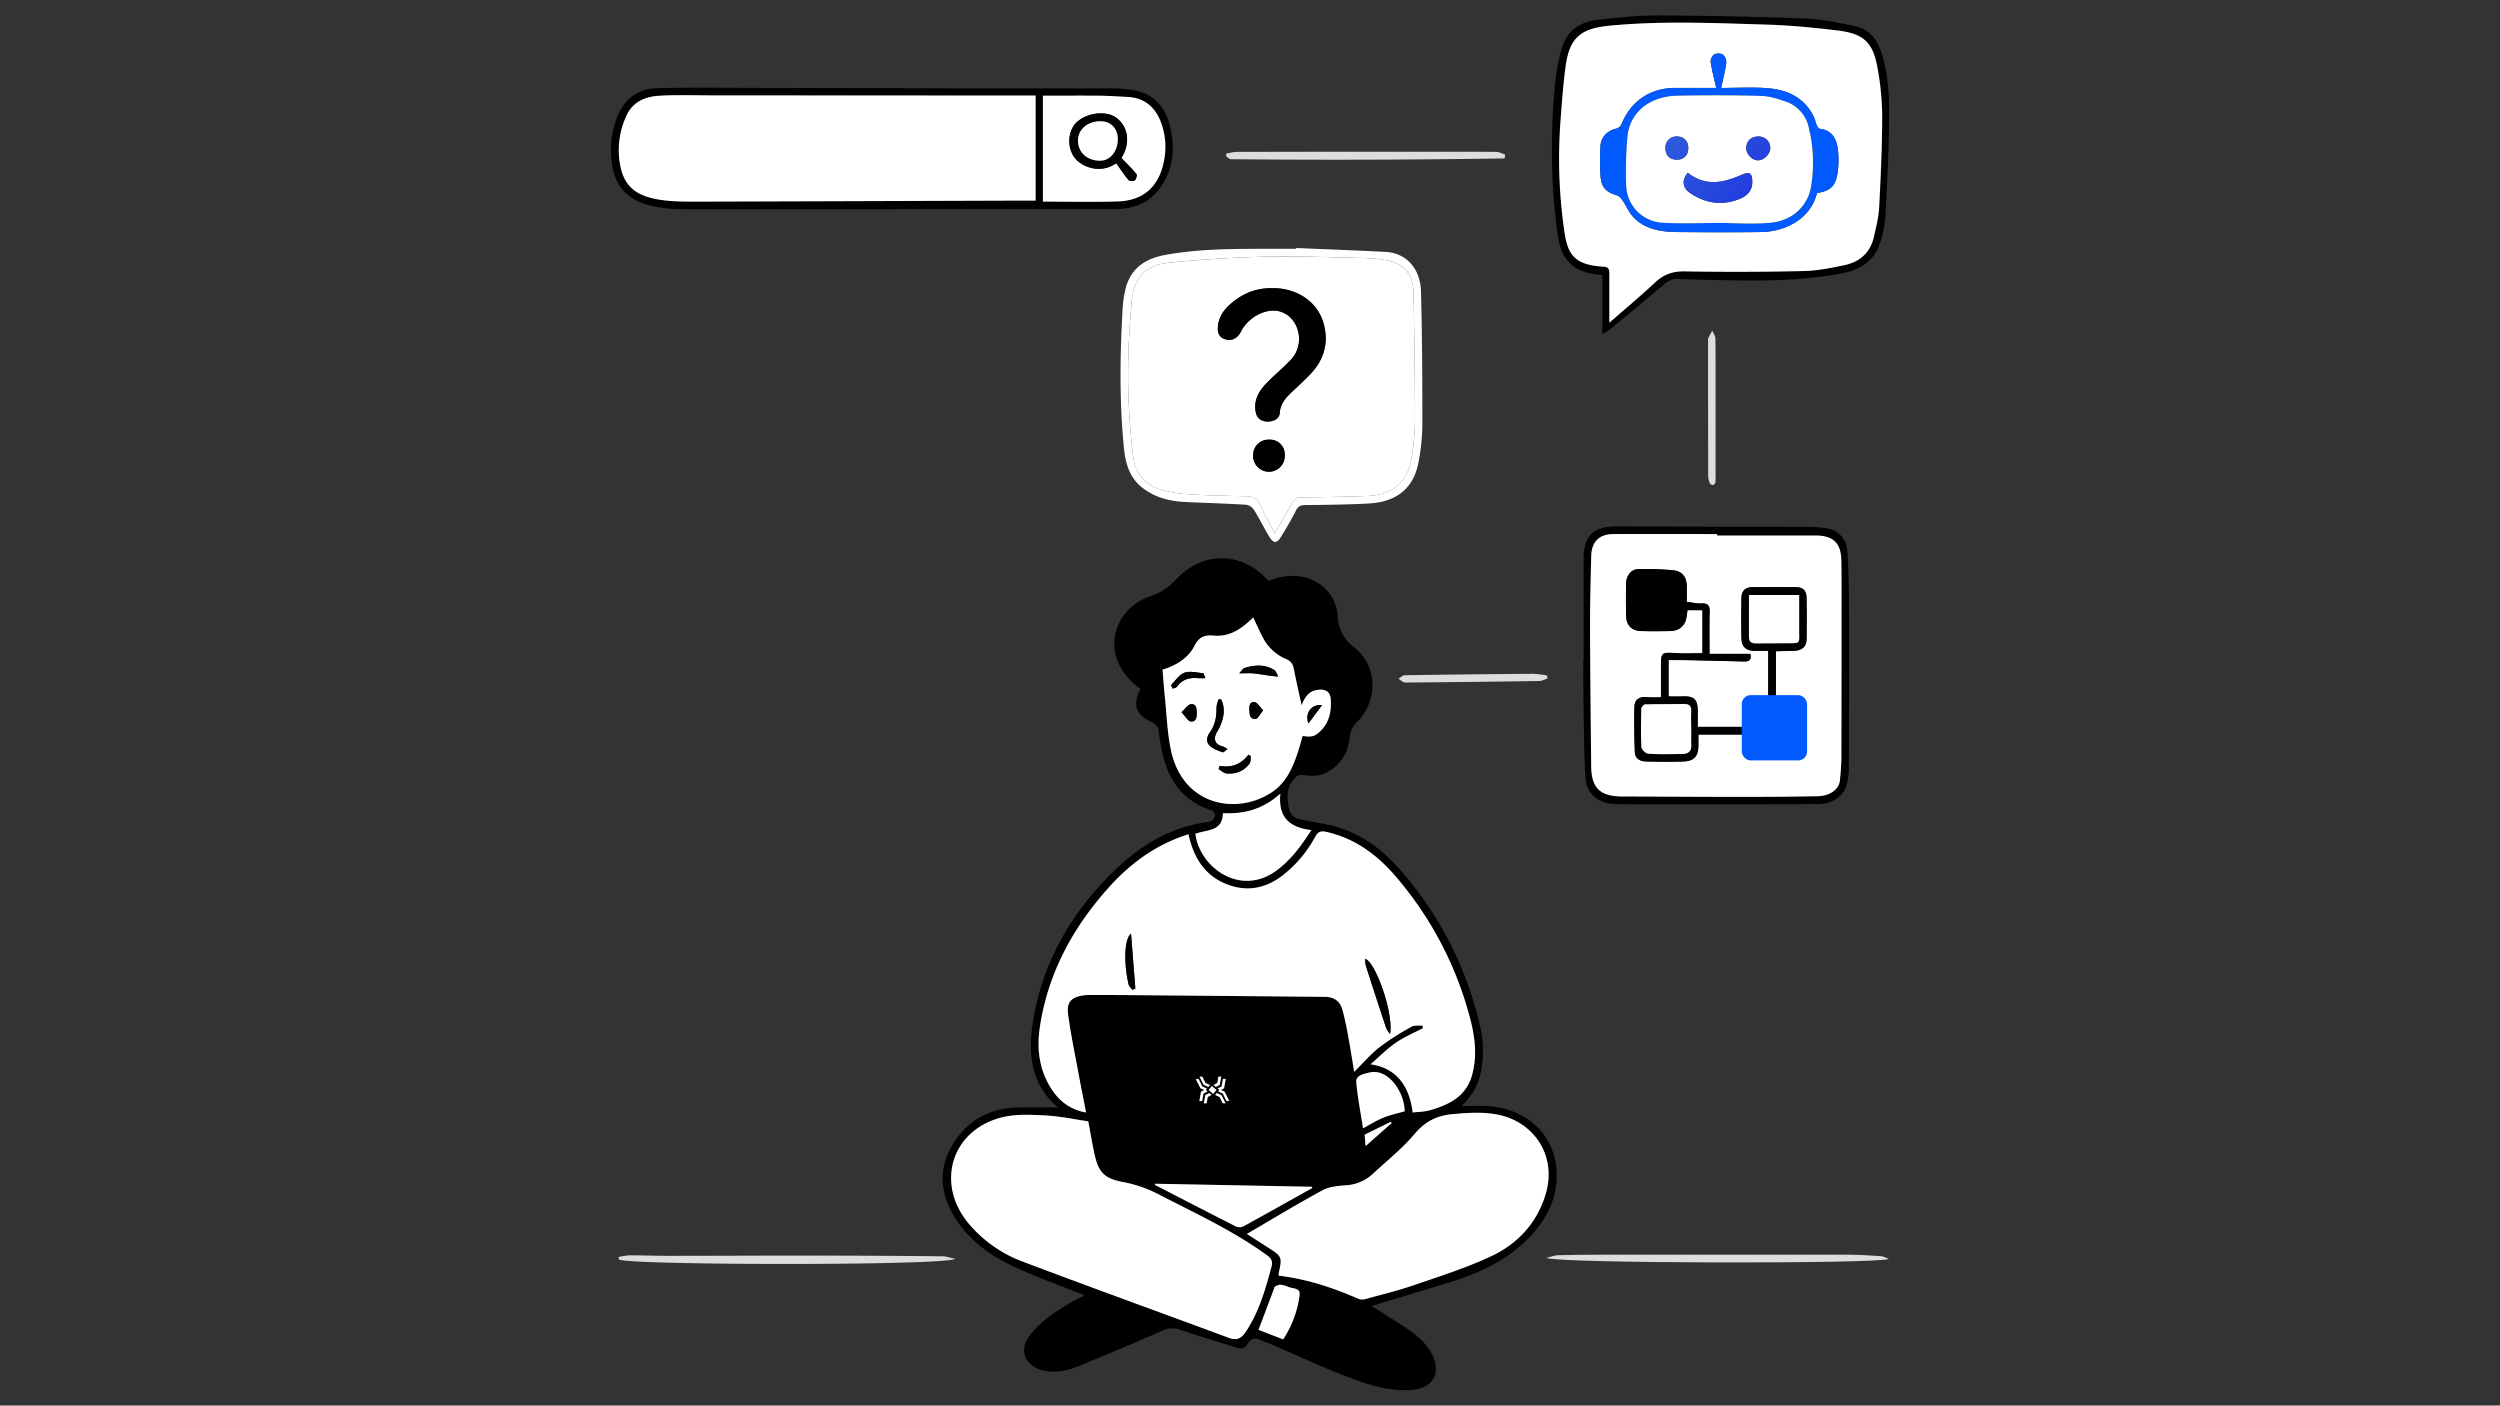 <svg id="Layer_1" data-name="Layer 1" xmlns="http://www.w3.org/2000/svg" xmlns:xlink="http://www.w3.org/1999/xlink" viewBox="0 0 1366 768"><rect x="0" y="0" width="1366" height="768" fill="#333333" stroke="none"/><defs><style>.cls-1{fill:#fff;}.cls-2{fill:#ddd;}.cls-3{fill:#005aff;}.cls-4{fill:url(#linear-gradient);}.cls-5{fill:url(#linear-gradient-2);}.cls-6{fill:url(#linear-gradient-3);}</style><linearGradient id="linear-gradient" x1="1002.56" y1="155.85" x2="822.42" y2="-3.83" gradientUnits="userSpaceOnUse"><stop offset="0" stop-color="#1616e4"/><stop offset="1" stop-color="#439fd2"/></linearGradient><linearGradient id="linear-gradient-2" x1="1021.33" y1="134.67" x2="841.19" y2="-25.01" xlink:href="#linear-gradient"/><linearGradient id="linear-gradient-3" x1="1001.76" y1="156.75" x2="821.62" y2="-2.93" xlink:href="#linear-gradient"/></defs><path d="M623.09,376.39c-6.11-4.49-10.76-9.86-13-16.92-4.43-13.8,3.55-28.63,18.35-33.67a32.71,32.71,0,0,0,14-9c14.39-15.59,35.12-15.68,49.78-.41.28.3.6.56,1.06,1,6.69-2.75,13.65-3.68,20.77-1.6a23.3,23.3,0,0,1,16.89,20.74,21.81,21.81,0,0,0,9,17.17c12.67,9.9,13.27,28.86,1.78,40.56a13.38,13.38,0,0,0-4.29,8.75c-.85,8.47-5,15.28-13,19.29-4.14,2.09-8.4,1.75-12.79,1.12a5.27,5.27,0,0,0-3.88,1.39c-4.76,4.83-4.81,10.68-3.45,16.9.72,3.27,2.59,5.21,5.62,5.88,5.08,1.13,10.26,1.83,15.36,2.92,15.39,3.28,27.87,11.56,38.23,23.08a193.54,193.54,0,0,1,45.1,86.84,58.71,58.71,0,0,1,.29,26.57c-1.53,6.76-5.22,12.25-10.33,17.34,4.62,0,9.26-.19,13.87,0,18.63.94,34.26,12.32,37.48,30.71,2.51,14.35-2.27,27.41-12,38.51-12.85,14.69-29.77,22.25-47.92,27.75-13.47,4.07-26.94,8.18-40.52,12.31,6.65,4.24,13.39,8.32,19.88,12.75,5.61,3.84,10.76,8.35,13.6,14.73,4.44,9.94-.5,17.42-11.38,18.31-12.64,1-24.28-2.8-35.65-7.22-14.44-5.62-28.53-12.16-42.77-18.29-1.13-.49-2.37-.75-3.45-1.32-3.29-1.73-6-2-8.12,1.88-1.36,2.43-3.59,2.74-6.42,1.8-10-3.34-20.19-6.15-30.14-9.62a12.73,12.73,0,0,0-10.14.55q-22.64,9.88-45.51,19.22c-6.43,2.63-13.17,4.15-20.15,2.21-9.33-2.6-12.56-11.12-6.69-18.77,6.56-8.56,15.59-14.24,24.89-19.44,1.44-.8,2.94-1.48,4.38-2.26.22-.11.33-.43.44-.59-10.94-4.31-22-8.41-32.8-13-14.54-6.13-27.74-14.28-36.71-27.75C514.16,654,512.14,640,520,626.34c7.93-13.89,20.59-21,36.81-21.23,7.36-.08,14.73,0,21.32,0C564.63,594,561.64,578,564,561.09c4.78-34.59,21.51-63.25,46.63-87,13.6-12.86,29.43-22.11,48.44-24.81a6.9,6.9,0,0,0,3.43-1.14,4.63,4.63,0,0,0,1.34-3.18,3.09,3.09,0,0,0-1.82-2.18c-18.11-5.84-25.36-19.8-28-37.23a48.42,48.42,0,0,1-.79-5.3c-.11-2.79-1.28-4.43-3.9-5.65C620.54,390.51,618.79,385.31,623.09,376.39ZM771.87,607.87c3.28-.39,6.37-.36,9.21-1.17,10.54-3,20-7.6,23.18-19.32,2.77-10.1,1.68-20.2-.89-30.17a194.21,194.21,0,0,0-40.29-77.65c-10.28-12.17-22.52-21.38-38.43-25-2.81-.64-4.47-.22-6,2.48a67.38,67.38,0,0,1-18.32,21.62c-8.34,6.24-17.61,8.5-27.66,5.36-13.64-4.27-20.44-14.55-23.37-28.16-17.19,5.35-31.21,15.46-43,28.46-20.08,22.14-34,47.64-38.31,77.56-1.67,11.52-.13,22.9,6.34,33,4.34,6.74,10.36,11.46,19,13-1.58-8.17-3.11-15.81-4.52-23.47-1.87-10.13-4-20.22-5.32-30.42-.84-6.48,2-9.23,8.51-10.12a34.49,34.49,0,0,1,4.55-.2c6.88,0,13.77,0,20.65.07q53.24.45,106.46.94c4.88,0,8.26,2,9.68,6.79a153.17,153.17,0,0,1,3.37,15.67c1.09,5.83,2,11.69,3.14,18.51,5.12-5,9.19-9.82,14-13.6a143,143,0,0,1,17.26-11c1.61-.93,4-.51,6-.71.12.47.24.94.35,1.41-4.94,2.61-10.18,4.79-14.76,7.94-4.77,3.28-8.89,7.5-13.93,11.86C762.24,583.37,770.06,592.57,771.87,607.87ZM594.64,612.7c-7.71-1.11-15.29-2.73-22.92-3.15s-15.9-.91-23.38.8c-28.13,6.4-37.55,35.92-19.19,58.06a71,71,0,0,0,30.12,21.13c37.31,14.12,74.85,27.63,112.25,41.51,4.57,1.7,7,.05,9.38-3.65,7.06-10.74,10.52-22.81,13.78-35,.84-3.13.12-4.66-2.38-6.48-18.12-13.19-38.38-22.57-58.18-32.75a71.16,71.16,0,0,0-19.57-7.1c-9.79-1.75-13.9-4.33-16.2-14.11C596.9,625.79,595.94,619.53,594.64,612.7Zm104,84.34c15.41,1.81,29.67,6.51,43.54,12.6a6.21,6.21,0,0,0,3.84.19c9.12-2.5,18.34-4.76,27.27-7.84,14.1-4.86,28.44-9.37,41.86-15.74,13.75-6.52,24-17.22,29-32.31,7.37-22.06-5.92-40.82-25.23-44.79-8.41-1.73-16.62-1.14-25-.39-8.6.77-15,3.86-20.76,10.67-6.73,8-15,14.6-22.73,21.73a23.22,23.22,0,0,1-14.25,6.43c-4.48.37-9.44.6-13.23,2.65-14,7.57-27.6,15.87-41.59,24l12.76,8.19c6.14,3.94,6.5,4.88,4.82,12.26C698.76,695.25,698.75,695.81,698.61,697Zm-13.86-359.7c-6,6.05-12.69,10.76-21.48,10-5-.42-8.07.57-10.56,5.49-3.54,7-10.25,10.84-17.49,13.12.44,5.35.76,10.29,1.28,15.21,1,9.86,1.31,19.9,3.47,29.51,6.65,29.66,35.76,34.9,54.86,22.33,8.06-5.31,11.77-13.91,14.58-22.83.85-2.69,1.59-5.41,2.35-8,4.93.77,6.63.31,9.71-2.67,5-4.79,6.08-11,5.64-17.43-.29-4.37-3.16-5.82-7.62-5s-6.52,3.81-8.3,8.3c-1.54-7.09-3-13.36-4.21-19.67-.51-2.58-1.43-4.31-4.09-5.45a25.38,25.38,0,0,1-12.63-11.43C688.32,345.16,686.68,341.39,684.75,337.34ZM653.12,455.56c.29,1.44.44,2.66.78,3.84,4.72,16.7,24.68,29.15,42.43,17.06,8.52-5.81,14.34-13.86,20.2-22.9-11.51-1.32-18.34-6.63-16.94-19.94-9.45,8.55-19.82,11.28-31.37,10.69C668,454.55,659.39,453.21,653.12,455.56Zm64,193.54-.23-.65-85.94-1.65c.23.37.32.68.5.78,14.64,7.56,29.26,15.14,44,22.59a4.92,4.92,0,0,0,4-.06C692,663.2,704.51,656.13,717.08,649.1Zm27.69-32.58c3.86-2.08,7.31-4.29,11-5.81s7.8-2.38,11.71-3.52a26.33,26.33,0,0,0-6.74-16.46c-3.53-3.73-7.82-5.93-13-4.6-2.82.73-7.1,1.41-6.74,5.33C741.85,599.9,743.5,608.27,744.77,616.52ZM701.1,731.84a56.64,56.64,0,0,0,9-24.15c.48-3.55-2.58-3.59-4.57-4.06-3-.7-6-3.09-9.17-.3-.17.15-.12.52-.21.78q-4.23,11.25-8.48,22.5Zm-42.45-139.6c-3.17-3.84-6-7.38-9-10.76-.51-.57-1.82-.43-2.76-.62.16.83.06,1.86.52,2.47,2.78,3.74,5.54,7.51,8.66,11,.75.83,3.45,1.16,4.17.51a112,112,0,0,0,9.92-10.28c.86-1,.85-2.75,1.24-4.16l-1.34-.77Zm1.88,8.85c2.72,3.32,5,6.25,7.46,9,.54.59,1.84.5,2.79.73-.06-.84.19-1.92-.23-2.49-2.32-3.07-4.76-6.05-7.23-9-1.6-1.91-3.49-2.25-5.31-.34-2.65,2.8-5.26,5.64-7.74,8.58-.57.68-.54,1.86-.79,2.81,1.06-.23,2.47-.11,3.13-.75C655.25,607,657.67,604.22,660.53,601.09Zm17.6-17.5c-5.52.9-12.78,11-11.8,14.75a2.13,2.13,0,0,0,.26.77c2.65,3.32,5.26,6.68,8,9.9.46.53,1.6.48,2.42.7,0-.85.34-1.92,0-2.5a38.29,38.29,0,0,0-5.25-6.82c-2.66-2.46-2.14-4.44-.25-7C673.67,590.55,675.55,587.45,678.13,583.59Zm68,42.63,14.25-12.55c-.12-.25-.25-.5-.38-.75L745.64,620C745.77,621.57,745.92,623.45,746.15,626.22Z"/><path d="M489.57,114.37c-38.95,0-77.9,0-116.85-.07a79.51,79.51,0,0,1-15.16-1.5c-15-3-22.31-11.21-23.58-26.5A49.91,49.91,0,0,1,337.22,64c3.91-10.12,11.58-15.56,22-15.83,18.62-.5,37.27-.17,55.9-.14q56.13.12,112.25.28c26,0,51.89-.05,77.84,0a81.85,81.85,0,0,1,14,.89c10.52,1.87,17.07,8.46,19.76,18.66,2.73,10.38,2.75,20.68-2.43,30.5-5.71,10.82-14.81,15.86-26.91,15.86H489.57Zm76.29-62.16h-6l-170.29-.09c-9.78,0-19.6-.36-29.35.2-7.69.45-14.55,3.33-18,11.11a44.76,44.76,0,0,0-4,21.68c1.1,14.2,6.7,21.17,20.72,23.75,7.79,1.43,15.93,1.32,23.91,1.3q85.13-.15,170.23-.55c4.22,0,8.44,0,12.8,0Zm4,.08v57.85c13.76,0,27.28.3,40.77-.09,13.76-.39,22.23-7.69,25.16-21.07a38.63,38.63,0,0,0-1.5-22.32C631.12,58.41,625.15,53.4,616,53c-5.23-.24-10.46-.62-15.69-.67C590.1,52.21,579.92,52.29,569.84,52.29Z"/><path d="M875.55,182.4v-32c-2.7-.47-5.71-.75-8.59-1.52-10.37-2.78-14.38-10.54-15.78-20.38-3.94-27.58-4-55.25-1.51-82.93a128.41,128.41,0,0,1,3.22-17.41c2.38-10.35,9.35-16.07,19.61-17.25,11.08-1.27,22.25-2.51,33.38-2.47q40.17.16,80.32,1.7c9.29.36,18.58,2.23,27.7,4.2,7.26,1.57,11.56,6.91,13.94,13.93,4.29,12.65,4.46,25.79,4.32,38.84-.17,17.22-1.12,34.44-2,51.65a59.12,59.12,0,0,1-2.45,12.49c-2.91,10.56-10.19,16-20.79,18-17.43,3.36-35,4.15-52.68,4-12.56-.07-25.12-.39-37.68-.82-3.24-.11-5.37,1.29-7.66,3.23-9.77,8.28-19.66,16.42-29.55,24.56A26.8,26.8,0,0,1,875.55,182.4Zm3.81-6.1c8.7-7.58,17.12-14.63,25.18-22.08,4.64-4.29,9.49-6,16-5.92q32.49.57,65-.18c7.49-.16,15-1.67,22.38-3.24,8.48-1.79,14.24-7,16.13-15.75,1.13-5.22,2.52-10.48,2.79-15.77.86-16.67,1.6-33.36,1.65-50a149.89,149.89,0,0,0-2.49-25.85c-2.47-14.31-7.47-19.08-21.89-20.82-12.85-1.54-25.77-2.82-38.69-3.21-28.54-.86-57.1-2.15-85.65.56-16.2,1.54-22.22,6.57-24.33,22.88-1.27,9.82-2,19.71-2.73,29.6a276,276,0,0,0,2,59c1.79,12.59,4.53,19.3,21.59,20.21,2.61.14,3.17,1.41,3.14,3.72C879.31,158.07,879.36,166.72,879.36,176.3Z"/><path class="cls-1" d="M708.24,135.51c16.27.69,32.54,1.29,48.8,2.13,11.22.57,19.07,8.91,19.4,21.75.63,24.27.76,48.56.74,72.84a113.37,113.37,0,0,1-2.06,20.11c-2.79,15.33-13,22-27.21,22.77-11.57.63-23.17.73-34.76.85-2.54,0-3.89.71-5.06,3-2.4,4.79-5.12,9.43-7.92,14-2.55,4.17-4.28,4.2-6.77.07-2.84-4.7-5.25-9.67-8.16-14.32a6.46,6.46,0,0,0-4.22-2.9c-11-.68-22-1-33.08-1.5-8.68-.4-16.88-2.38-23.87-7.91S615,253.16,614.14,245c-2.51-25.06-2.22-50.18-.79-75.29a58.27,58.27,0,0,1,2.07-13.42c3.09-10.23,11-15.09,21-16.94,19-3.53,38.16-3.35,57.34-3.42,4.83,0,9.67,0,14.5,0ZM696.53,291.33c3.51-6.09,6.64-11.25,9.49-16.56,1.21-2.26,2.68-3,5.21-3q17.79-.16,35.59-.75c14.39-.48,22.66-7.75,24.6-21.7A139.53,139.53,0,0,0,773.15,230q-.06-34.74-.8-69.48c-.25-11.39-5.47-17-16.5-18.61a85.38,85.38,0,0,0-10.7-.94c-17.8-.36-35.61-1.15-53.4-.74s-35.5,1.54-53.15,3.33c-13.41,1.36-19.53,9-20.41,22.66-.27,4.26-.66,8.51-.93,12.77a367,367,0,0,0,1.93,70.61c1.17,9,6.45,15.49,15.39,18a72.7,72.7,0,0,0,15.39,2.5c10.46.64,20.95.81,31.43,1.07,3.7.09,6,1.45,7.44,5.14C690.83,281.27,693.67,285.86,696.53,291.33Z"/><path d="M865.27,361c0-18.5,0-37,0-55.5,0-12.69,5.23-17.85,17.83-17.83q52.18.08,104.39.22a79,79,0,0,1,10.31.7,13.16,13.16,0,0,1,11.57,12.21c.74,10.58.89,21.22.92,31.83q.12,42.87-.11,85.75A38.15,38.15,0,0,1,1009,429c-1.86,6.34-8,10.3-15.39,10.33q-42.45.18-84.9.17c-8.41,0-16.83-.09-25.24-.14-10.15-.07-16.8-5.42-17.3-15.45-.8-16.26-.78-32.55-1.06-48.83-.08-4.7,0-9.39,0-14.09Zm72.94-68.37v-.82c-18.78,0-37.56,0-56.34,0-8.09,0-12.25,4.12-12.43,12.18-.3,12.7-.67,25.4-.64,38.09.08,25.54.38,51.07.63,76.61.11,11.79,4.81,16.39,16.71,16.51H889c21.11.08,42.22.23,63.34.23,13.53,0,27.06-.14,40.59-.36,6.82-.11,11.87-3.7,12.36-8.65.41-4.11.78-8.24.8-12.37.09-23.06.07-46.12.07-69.18,0-12.85.1-25.69-.09-38.53-.15-9.63-4.49-13.72-14.09-13.73Q965.13,292.58,938.21,292.6Z"/><path class="cls-2" d="M1032.08,687.87c-5.2,2.82-182,2.49-187.16-.54,2.79-.68,4.52-1.43,6.28-1.48,7.73-.21,15.46-.28,23.19-.29q68,0,135.91,0c5.93,0,11.86.47,17.78.84C1029.13,686.49,1030.15,687.15,1032.08,687.87Z"/><path class="cls-2" d="M338,686.84a38.88,38.88,0,0,1,6-.94c6.89,0,13.77.29,20.66.29,25.27,0,50.54-.16,75.8-.13q37.27,0,74.54.38c2,0,4,.76,7,1.39-6.79,3.86-179,3.49-183.83.36Z"/><path class="cls-2" d="M670,84a29.84,29.84,0,0,1,5.44-1q51.15-.12,102.31-.1c13.24,0,26.48,0,39.73.08,1.67,0,3.33,1,5,1.49l-.39,2.1q-74.77,1.14-149.56.43c-.86,0-1.72-1.06-2.58-1.62Z"/><path class="cls-2" d="M845.54,370.73c-1.5.48-3,1.35-4.5,1.37q-36.64.56-73.3.83c-1.2,0-2.41-1.36-3.62-2.08,1.14-.66,2.27-1.89,3.42-1.91q35.18-.53,70.36-.77a54,54,0,0,1,7.44.94C845.41,369.65,845.48,370.19,845.54,370.73Z"/><path class="cls-2" d="M937.39,223.1v37.25a15.66,15.66,0,0,1-.14,3.29A2,2,0,0,1,936,265a1.86,1.86,0,0,1-1.64-.81,10.8,10.8,0,0,1-1-3.92q-.09-37.26-.06-74.53a2,2,0,0,1,0-.82c.74-1.44,1.51-2.86,2.28-4.28.6,1.47,1.72,2.95,1.73,4.44C937.45,197.73,937.39,210.42,937.39,223.1Z"/><path class="cls-1" d="M771.87,607.87c-1.81-15.3-9.63-24.5-23-26.33,5-4.36,9.16-8.58,13.93-11.86,4.58-3.15,9.82-5.33,14.76-7.94-.11-.47-.23-.94-.35-1.41-2,.2-4.41-.22-6,.71a143,143,0,0,0-17.26,11c-4.85,3.78-8.92,8.56-14,13.6-1.15-6.82-2-12.68-3.14-18.51a153.17,153.17,0,0,0-3.37-15.67c-1.42-4.74-4.8-6.75-9.68-6.79q-53.24-.48-106.46-.94c-6.88-.06-13.77-.07-20.65-.07a34.49,34.49,0,0,0-4.55.2c-6.53.89-9.35,3.64-8.51,10.12,1.32,10.2,3.45,20.29,5.32,30.42,1.41,7.66,2.94,15.3,4.52,23.47-8.65-1.51-14.67-6.23-19-13-6.47-10.06-8-21.44-6.34-33,4.35-29.92,18.23-55.42,38.31-77.56,11.78-13,25.8-23.11,43-28.46,2.93,13.61,9.73,23.89,23.37,28.16,10,3.14,19.32.88,27.66-5.36a67.38,67.38,0,0,0,18.32-21.62c1.5-2.7,3.16-3.12,6-2.48,15.91,3.6,28.15,12.81,38.43,25a194.21,194.21,0,0,1,40.29,77.65c2.57,10,3.66,20.07.89,30.17-3.2,11.72-12.64,16.32-23.18,19.32C778.24,607.51,775.15,607.48,771.87,607.87Zm-12.34-43c2-10.91-7.78-39-13.55-41a16.49,16.49,0,0,0,.27,3.6q5.5,17.19,11.19,34.32A13.68,13.68,0,0,0,759.53,564.91ZM618,510.15c-3.74,2.76-4,16.6-1.33,27.76.26,1.08,1.36,2,2.07,2.92l1.62-.65C619.56,530.37,618.79,520.57,618,510.15Z"/><path class="cls-1" d="M594.64,612.7c1.3,6.83,2.26,13.09,3.71,19.23,2.3,9.78,6.41,12.36,16.2,14.11a71.16,71.16,0,0,1,19.57,7.1c19.8,10.18,40.06,19.56,58.18,32.75,2.5,1.82,3.22,3.35,2.38,6.48-3.26,12.22-6.72,24.29-13.78,35-2.42,3.7-4.81,5.35-9.38,3.65-37.4-13.88-74.94-27.39-112.25-41.51a71,71,0,0,1-30.12-21.13c-18.36-22.14-8.94-51.66,19.19-58.06,7.48-1.71,15.6-1.22,23.38-.8S586.93,611.59,594.64,612.7Z"/><path class="cls-1" d="M698.61,697c.14-1.23.15-1.79.27-2.32,1.68-7.38,1.32-8.32-4.82-12.26l-12.76-8.19c14-8.16,27.59-16.46,41.59-24,3.79-2,8.75-2.28,13.23-2.65a23.22,23.22,0,0,0,14.25-6.43c7.7-7.13,16-13.77,22.73-21.73,5.75-6.81,12.16-9.9,20.76-10.67,8.41-.75,16.62-1.34,25,.39,19.31,4,32.6,22.73,25.23,44.79-5,15.09-15.25,25.79-29,32.31-13.42,6.37-27.76,10.88-41.86,15.74-8.93,3.08-18.15,5.34-27.27,7.84a6.21,6.21,0,0,1-3.84-.19C728.28,703.55,714,698.85,698.61,697Z"/><path class="cls-1" d="M684.75,337.34c1.93,4.05,3.57,7.82,5.51,11.43a25.38,25.38,0,0,0,12.63,11.43c2.66,1.14,3.58,2.87,4.09,5.45,1.23,6.31,2.67,12.58,4.21,19.67,1.78-4.49,3.92-7.53,8.3-8.3s7.33.66,7.62,5c.44,6.43-.68,12.64-5.64,17.43-3.08,3-4.78,3.44-9.71,2.67-.76,2.63-1.5,5.35-2.35,8-2.81,8.92-6.52,17.52-14.58,22.83-19.1,12.57-48.21,7.33-54.86-22.33-2.16-9.61-2.43-19.65-3.47-29.51-.52-4.92-.84-9.86-1.28-15.21,7.24-2.28,13.95-6.09,17.49-13.12,2.49-4.92,5.55-5.91,10.56-5.49C672.06,348.1,678.7,343.39,684.75,337.34Zm-17.47,44.93L665.8,382c-.38,1.54-1.11,3.08-1.09,4.62.07,4.94-.76,9.56-3.7,13.67-1.71,2.38-2,5.21,0,7.17,1.85,1.72,4.51,2.66,7,3.57.58.21,1.72-1.11,2.6-1.72a9.26,9.26,0,0,0-2.43-1.44c-4-.9-5.39-3.66-3.56-7.32.56-1.1,1.32-2.1,1.81-3.23C668.62,392.35,669.7,387.33,667.28,382.27Zm-8.65-11.73c-.61-1.39-.87-2.66-1.24-2.69-3.4-.32-7.16-1.37-10.15-.31s-4.94,4.25-7.23,6.63c-.24.25.45,1.37.71,2.09.79-.32,1.9-.42,2.31-1,2.87-4.11,6.88-5.16,11.57-4.73C655.74,370.63,656.9,370.54,658.63,370.54Zm18.52-2.64c3.29,0,5.5-.18,7.66,0,3.34.33,6.66.95,10,1.4,1.19.17,2.39.22,3.59.32-.69-1.21-1.07-2.88-2.1-3.53-5.16-3.27-10.75-2.8-16.3-1.14C679.14,365.25,678.56,366.41,677.15,367.9Zm-10.72,50.58-.57,1.73c1.43.84,2.81,2.27,4.3,2.4,5.06.45,9.54-1.22,12.62-5.42.72-1,.45-2.7.63-4.08l-1.23-.75C678.14,417.61,672.9,419.68,666.43,418.48Zm-20.85-29.33c2.26,2.36,3.58,5,5.12,5.09,3,.28,3.23-2.56,3.2-5s-.46-4.87-3.38-4.39C649,385.06,647.78,387.13,645.58,389.15Zm44.6-1c-1.92-2-3-4.22-4.54-4.49-2.82-.51-3.07,2.1-3,4.23.1,2.33.21,5.25,3.43,4.91C687.36,392.68,688.39,390.31,690.18,388.17Zm24.72,7.13,7.45-10C716.66,384.64,712.84,389.51,714.9,395.3Z"/><path class="cls-1" d="M653.12,455.56c6.27-2.35,14.88-1,15.1-11.25,11.55.59,21.92-2.14,31.37-10.69-1.4,13.31,5.43,18.62,16.94,19.94-5.86,9-11.68,17.09-20.2,22.9-17.75,12.09-37.71-.36-42.43-17.06C653.56,458.22,653.41,457,653.12,455.56Z"/><path class="cls-1" d="M717.08,649.1c-12.57,7-25.12,14.1-37.75,21a4.92,4.92,0,0,1-4,.06c-14.7-7.45-29.32-15-44-22.59-.18-.1-.27-.41-.5-.78l85.94,1.65Z"/><path class="cls-1" d="M744.77,616.52c-1.27-8.25-2.92-16.62-3.7-25.06-.36-3.92,3.92-4.6,6.74-5.33,5.15-1.33,9.44.87,13,4.6a26.33,26.33,0,0,1,6.74,16.46c-3.91,1.14-7.95,2-11.71,3.52S748.63,614.44,744.77,616.52Z"/><path class="cls-1" d="M701.1,731.84l-13.44-5.23q4.25-11.26,8.48-22.5c.09-.26,0-.63.21-.78,3.12-2.79,6.2-.4,9.17.3,2,.47,5.05.51,4.57,4.06A56.64,56.64,0,0,1,701.1,731.84Z"/><path class="cls-1" d="M658.65,592.24l11.43-12.65,1.34.77c-.39,1.41-.38,3.17-1.24,4.16a112,112,0,0,1-9.92,10.28c-.72.65-3.42.32-4.17-.51-3.12-3.45-5.88-7.22-8.66-11-.46-.61-.36-1.64-.52-2.47.94.19,2.25,0,2.76.62C652.67,584.86,655.48,588.4,658.65,592.24Z"/><path class="cls-1" d="M660.53,601.09c-2.86,3.13-5.28,5.94-7.92,8.52-.66.64-2.07.52-3.13.75.25-1,.22-2.13.79-2.81,2.48-2.94,5.09-5.78,7.74-8.58,1.82-1.91,3.71-1.57,5.31.34,2.47,3,4.91,5.94,7.23,9,.42.57.17,1.65.23,2.49-.95-.23-2.25-.14-2.79-.73C665.52,607.34,663.25,604.41,660.53,601.09Z"/><path class="cls-1" d="M678.13,583.59c-2.58,3.86-4.46,7-6.64,9.84-1.89,2.52-2.41,4.5.25,7a38.29,38.29,0,0,1,5.25,6.82c.39.58,0,1.65,0,2.5-.82-.22-2-.17-2.42-.7-2.77-3.22-5.38-6.58-8-9.9a2.13,2.13,0,0,1-.26-.77C665.35,594.61,672.61,584.49,678.13,583.59Z"/><path class="cls-1" d="M746.15,626.22c-.23-2.77-.38-4.65-.51-6.25L760,612.92c.13.25.26.5.38.75Z"/><path class="cls-1" d="M565.86,52.21v57.4c-4.36,0-8.58,0-12.8,0q-85.11.3-170.23.55c-8,0-16.12.13-23.91-1.3-14-2.58-19.62-9.55-20.72-23.75a44.76,44.76,0,0,1,4-21.68c3.42-7.78,10.28-10.66,18-11.11,9.75-.56,19.57-.2,29.35-.2l170.29.09Z"/><path class="cls-1" d="M569.84,52.29c10.08,0,20.26-.08,30.43,0,5.23,0,10.46.43,15.69.67,9.19.41,15.16,5.42,18.31,13.67A38.63,38.63,0,0,1,635.77,89c-2.93,13.38-11.4,20.68-25.16,21.07-13.49.39-27,.09-40.77.09Zm40.07,36.89c2.35,3.29,4.35,6.4,6.72,9.19.54.64,2.74.72,3.43.16s1.36-2.85.88-3.43c-2.47-3-5.31-5.76-8.2-8.78,4.82-7.69,4.07-16.53-2.49-21.76-5.41-4.31-16.42-3.13-22.07,2.36-4.83,4.7-5.24,13.75-.93,19.34C591.21,91.41,601.47,95.19,609.91,89.18Z"/><path class="cls-1" d="M879.36,176.3c0-9.58-.05-18.23,0-26.88,0-2.31-.53-3.58-3.14-3.72-17.06-.91-19.8-7.62-21.59-20.21a276,276,0,0,1-2-59c.72-9.89,1.46-19.78,2.73-29.6,2.11-16.31,8.13-21.34,24.33-22.88,28.55-2.71,57.11-1.42,85.65-.56,12.92.39,25.84,1.67,38.69,3.21,14.42,1.74,19.42,6.51,21.89,20.82a149.89,149.89,0,0,1,2.49,25.85c0,16.68-.79,33.37-1.65,50-.27,5.29-1.66,10.55-2.79,15.77-1.89,8.74-7.65,14-16.13,15.75-7.36,1.57-14.89,3.08-22.38,3.24q-32.47.74-65,.18c-6.47-.11-11.32,1.63-16,5.92C896.48,161.67,888.06,168.72,879.36,176.3ZM937.75,48.05c-8.15,0-15.43,0-22.7,0-13.52.07-24,7.31-29.07,19.82a4.33,4.33,0,0,1-2.63,2.37c-5.11,1.1-8.65,4.61-8.89,9.84s-.27,10.23,0,15.32c.35,6.91,2.75,9.49,9.18,11.41,1.23.36,2.3,1.79,3.1,3,2,2.91,3.32,6.38,5.71,8.86,6.48,6.72,15.12,8,23.93,8.13,15.32.14,30.65.18,46,0,12.46-.16,26.95-6.88,30.39-21.28,7.35-1.27,10.15-3.68,11.26-11a47.9,47.9,0,0,0,.19-12.77c-.69-5.79-3.15-10.57-9.94-11.38-.61-.07-1.26-1.16-1.59-1.92-.65-1.49-.93-3.16-1.64-4.62C985.87,53.25,976.54,49,965.64,48.18c-8.06-.64-16.22-.13-25.2-.13,1.14-5.38,2.26-9.53,2.77-13.76a5.64,5.64,0,0,0-1.92-4.53,5.42,5.42,0,0,0-4.82.06,4.91,4.91,0,0,0-1.77,4.12C935.34,38.28,936.51,42.55,937.75,48.05Z"/><path class="cls-1" d="M696.53,291.33c-2.86-5.47-5.7-10.06-7.69-15-1.49-3.69-3.74-5-7.44-5.14-10.48-.26-21-.43-31.43-1.07a72.7,72.7,0,0,1-15.39-2.5c-8.94-2.54-14.22-9-15.39-18A367,367,0,0,1,617.26,179c.27-4.26.66-8.51.93-12.77.88-13.66,7-21.3,20.41-22.66,17.65-1.79,35.41-2.92,53.15-3.33s35.6.38,53.4.74a85.38,85.38,0,0,1,10.7.94c11,1.64,16.25,7.22,16.5,18.61q.75,34.72.8,69.48a139.53,139.53,0,0,1-1.73,19.32c-1.94,13.95-10.21,21.22-24.6,21.7q-17.79.6-35.59.75c-2.53,0-4,.74-5.21,3C703.17,280.08,700,285.24,696.53,291.33Zm-.83-133.86c-10-.27-17.53,3.35-24,9.28-3.94,3.61-6.55,8.21-6.25,13.81a5.63,5.63,0,0,0,2.17,4c4.2,2.5,8.21,1,10.45-3.36,4.08-8,13.75-13.05,21.18-11,10.47,2.88,14.21,17.42,6.44,26-4.06,4.49-8.83,8.33-13.09,12.64-4.49,4.54-7.82,9.68-6.41,16.53.72,3.52,3.34,5,6.64,5,3.06-.06,6.19-1.38,6.42-4.66.37-5.43,3.62-8.69,7.15-12s7.15-6.51,10.36-10.1c6.2-6.93,8.88-14.93,7.06-24.35C720.78,163.58,706.79,157.38,695.7,157.47Zm6.26,91.3a8.05,8.05,0,0,0-8.46-8.54,8.38,8.38,0,0,0-8.8,8.4,8.64,8.64,0,1,0,17.26.14Z"/><path class="cls-1" d="M938.21,292.6q26.91,0,53.81,0c9.6,0,13.94,4.1,14.09,13.73.19,12.84.09,25.68.09,38.53,0,23.06,0,46.12-.07,69.18,0,4.13-.39,8.26-.8,12.37-.49,4.95-5.54,8.54-12.36,8.65-13.53.22-27.06.37-40.59.36-21.12,0-42.23-.15-63.34-.23h-2.9c-11.9-.12-16.6-4.72-16.71-16.51-.25-25.54-.55-51.07-.63-76.61,0-12.69.34-25.39.64-38.09.18-8.06,4.34-12.15,12.43-12.18,18.78-.06,37.56,0,56.34,0ZM911.7,360.67c3.14,0,6.15-.05,9.15,0,10.62.22,21.24.49,31.87.73,2.44.06,4.5-.27,3.66-4.13h-22.3c0-8-.14-15.43.06-22.87.08-3.25-.68-4.84-4.3-4.68-2.66.11-5.36-.54-8.17-.86,0-3.06,0-5.67,0-8.28-.07-5.28-2.38-8.49-7.6-9a158.45,158.45,0,0,0-19-.6c-3.72.06-6.46,3.52-6.55,7.69-.13,5.94-.15,11.88,0,17.82.13,5.23,3.09,8.17,8.28,8.31s10.5.1,15.75,0c4.11-.05,7.17-1.95,8.56-5.88a29.81,29.81,0,0,0,.89-5.53h8.21V357c-4.63,0-9.3.24-13.93,0-8.78-.54-8.77-.66-8.73,8.27,0,5.19,0,10.37,0,15.78a71.88,71.88,0,0,1-7.55,0c-4-.47-6.81,1.12-6.93,5.1-.26,8.24-.07,16.5.19,24.75.1,3.49,2.69,5.13,5.87,5.21,7,.17,14.1.3,21.13,0,5.54-.27,7.72-3.09,7.73-8.68v-6h25.09c0,1.83,0,3.31,0,4.8.09,6.3,2.65,8.74,8.85,8.58,5-.12,9.94-.16,14.91-.21,6.51-.08,8.61-2,8.76-8.65.14-6.21,0-12.43-.13-18.64-.06-4.2-1.74-5.95-6-6.14-2.84-.12-5.7,0-9.1,0V356c-.08.05.16-.2.4-.21,3.17-.08,6.34-.07,9.51-.2,4.3-.19,6.76-2.31,6.82-6.18.12-7.6.14-15.19,0-22.79-.07-4-2-5.79-5.93-5.82q-11.8-.09-23.62,0c-3.82,0-6,2.06-6,5.84-.12,7.46-.16,14.92,0,22.38.1,4.3,2.56,6.46,6.85,6.57,2.58.06,5.15,0,7.76,0v25.51c-4.54.08-9.93-1.47-12.23,3.06-1.82,3.59-1.38,8.32-2,13H927.65c0-3.32,0-6.07,0-8.81-.07-6.35-2.13-8.17-8.63-7.82-2.38.13-4.76,0-7.32,0Z"/><path d="M759.53,564.91a13.68,13.68,0,0,1-2.09-3.09q-5.7-17.12-11.19-34.32a16.49,16.49,0,0,1-.27-3.6C751.75,525.93,761.57,554,759.53,564.91Z"/><path d="M618,510.15c.82,10.42,1.59,20.22,2.36,30l-1.62.65c-.71-1-1.81-1.84-2.07-2.92C614,526.75,614.23,512.91,618,510.15Z"/><path d="M667.28,382.27c2.42,5.06,1.34,10.08-.84,15.05-.49,1.13-1.25,2.13-1.81,3.23-1.83,3.66-.43,6.42,3.56,7.32a9.26,9.26,0,0,1,2.43,1.44c-.88.61-2,1.93-2.6,1.72-2.45-.91-5.11-1.85-7-3.57-2.1-2-1.76-4.79,0-7.17,2.94-4.11,3.77-8.73,3.7-13.67,0-1.54.71-3.08,1.09-4.62Z"/><path d="M658.63,370.54c-1.73,0-2.89.09-4,0-4.69-.43-8.7.62-11.57,4.73-.41.58-1.52.68-2.31,1-.26-.72-1-1.84-.71-2.09,2.29-2.38,4.38-5.62,7.23-6.63s6.75,0,10.15.31C657.76,367.88,658,369.15,658.63,370.54Z"/><path d="M677.15,367.9c1.41-1.49,2-2.65,2.84-2.91,5.55-1.66,11.14-2.13,16.3,1.14,1,.65,1.41,2.32,2.1,3.53-1.2-.1-2.4-.15-3.59-.32-3.33-.45-6.65-1.07-10-1.4C682.65,367.72,680.44,367.9,677.15,367.9Z"/><path d="M666.43,418.48c6.47,1.2,11.71-.87,15.75-6.12l1.23.75c-.18,1.38.09,3.09-.63,4.08-3.08,4.2-7.56,5.87-12.62,5.42-1.49-.13-2.87-1.56-4.3-2.4Z"/><path d="M645.58,389.15c2.2-2,3.42-4.09,4.94-4.34,2.92-.48,3.35,2,3.38,4.39s-.15,5.32-3.2,5C649.16,394.1,647.84,391.51,645.58,389.15Z"/><path d="M690.18,388.17c-1.79,2.14-2.82,4.51-4.08,4.65-3.22.34-3.33-2.58-3.43-4.91-.1-2.13.15-4.74,3-4.23C687.13,384,688.26,386.18,690.18,388.17Z"/><path d="M714.9,395.3c-2.06-5.79,1.76-10.66,7.45-10Z"/><path d="M609.91,89.18c-8.44,6-18.7,2.23-22.66-2.92-4.31-5.59-3.9-14.64.93-19.34,5.65-5.49,16.66-6.67,22.07-2.36,6.56,5.23,7.31,14.07,2.49,21.76,2.89,3,5.73,5.75,8.2,8.78.48.58-.11,2.79-.88,3.43s-2.89.48-3.43-.16C614.26,95.58,612.26,92.47,609.91,89.18ZM610.77,76c0-5.79-3.76-9.72-9.37-9.76-7.09,0-12.34,4.39-12.4,10.47-.06,6.52,5,11.17,12.17,11.11C606.61,87.78,610.75,82.69,610.77,76Z"/><path class="cls-3" d="M937.75,48.05c-1.24-5.5-2.41-9.77-3-14.11a4.91,4.91,0,0,1,1.77-4.12,5.42,5.42,0,0,1,4.82-.06,5.64,5.64,0,0,1,1.92,4.53c-.51,4.23-1.63,8.38-2.77,13.76,9,0,17.14-.51,25.2.13,10.9.86,20.23,5.07,25.38,15.62.71,1.46,1,3.13,1.64,4.62.33.76,1,1.85,1.59,1.92,6.79.81,9.25,5.59,9.94,11.38a47.9,47.9,0,0,1-.19,12.77c-1.11,7.31-3.91,9.72-11.26,11-3.44,14.4-17.93,21.12-30.39,21.28-15.32.19-30.65.15-46,0-8.81-.08-17.45-1.41-23.93-8.13-2.39-2.48-3.73-6-5.71-8.86-.8-1.17-1.87-2.6-3.1-3-6.43-1.92-8.83-4.5-9.18-11.41-.27-5.09-.24-10.22,0-15.32s3.78-8.74,8.89-9.84A4.33,4.33,0,0,0,886,67.88c5-12.51,15.55-19.75,29.07-19.82C922.32,48,929.6,48.05,937.75,48.05Zm1.07,73.79c9.77,0,19.63.82,29.29-.21,11.5-1.24,19.61-9.27,21.39-19.33a80.08,80.08,0,0,0-1.13-32.37A19.11,19.11,0,0,0,976,55.6c-4.45-1.64-9.25-3.08-13.93-3.2-15.18-.41-30.38-.41-45.56-.11s-26.31,9.19-27.31,23.19a213.38,213.38,0,0,0-.61,25.9,21,21,0,0,0,20.1,20.34C918.67,122.3,928.75,121.84,938.82,121.84Z"/><path d="M695.7,157.47c11.09-.09,25.08,6.11,28.11,21.72,1.82,9.42-.86,17.42-7.06,24.35-3.21,3.59-6.85,6.79-10.36,10.1s-6.78,6.6-7.15,12c-.23,3.28-3.36,4.6-6.42,4.66-3.3.06-5.92-1.43-6.64-5-1.41-6.85,1.92-12,6.41-16.53,4.26-4.31,9-8.15,13.09-12.64,7.77-8.61,4-23.15-6.44-26-7.43-2-17.1,3-21.18,11-2.24,4.41-6.25,5.86-10.45,3.36a5.63,5.63,0,0,1-2.17-4c-.3-5.6,2.31-10.2,6.25-13.81C678.17,160.82,685.75,157.2,695.7,157.47Z"/><path d="M702,248.77a8.64,8.64,0,1,1-17.26-.14,8.38,8.38,0,0,1,8.8-8.4A8.05,8.05,0,0,1,702,248.77Z"/><path d="M911.7,360.67v19.87c2.56,0,4.94.11,7.32,0,6.5-.35,8.56,1.47,8.63,7.82,0,2.74,0,5.49,0,8.81h24.27c.62-4.64.18-9.37,2-13,2.3-4.53,7.69-3,12.23-3.06V355.62c-2.61,0-5.18.05-7.76,0-4.29-.11-6.75-2.27-6.85-6.57-.18-7.46-.14-14.92,0-22.38.06-3.78,2.21-5.8,6-5.84q11.81-.12,23.62,0c4,0,5.86,1.81,5.93,5.82.13,7.6.11,15.19,0,22.79-.06,3.87-2.52,6-6.82,6.18-3.17.13-6.34.12-9.51.2-.24,0-.48.26-.4.21v25c3.4,0,6.26-.1,9.1,0,4.27.19,5.95,1.94,6,6.14.09,6.21.27,12.43.13,18.64-.15,6.67-2.25,8.57-8.76,8.65-5,0-9.94.09-14.91.21-6.2.16-8.76-2.28-8.85-8.58,0-1.49,0-3,0-4.8H928v6c0,5.59-2.19,8.41-7.73,8.68-7,.33-14.09.2-21.13,0-3.18-.08-5.77-1.72-5.87-5.21-.26-8.25-.45-16.51-.19-24.75.12-4,2.9-5.57,6.93-5.1a71.88,71.88,0,0,0,7.55,0c0-5.41,0-10.59,0-15.78,0-8.93,0-8.81,8.73-8.27,4.63.29,9.3,0,13.93,0V333.4H922a29.81,29.81,0,0,1-.89,5.53c-1.39,3.93-4.45,5.83-8.56,5.88-5.25.08-10.5.11-15.75,0s-8.15-3.08-8.28-8.31c-.15-5.94-.13-11.88,0-17.82.09-4.17,2.83-7.63,6.55-7.69a158.45,158.45,0,0,1,19,.6c5.22.53,7.53,3.74,7.6,9,0,2.61,0,5.22,0,8.28,2.81.32,5.51,1,8.17.86,3.62-.16,4.38,1.43,4.3,4.68-.2,7.44-.06,14.88-.06,22.87h22.3c.84,3.86-1.22,4.19-3.66,4.13-10.63-.24-21.25-.51-31.87-.73C917.85,360.62,914.84,360.67,911.7,360.67Zm12.42,37.63h0c0-3.17-.14-6.34,0-9.49.17-3-.85-4.28-3.94-4.22-7.12.14-14.24,0-21.35.21-.7,0-1.93,1.52-2,2.36-.16,7-.29,14,.08,21,.07,1.33,2.33,3.53,3.68,3.61,6.3.39,12.65.26,19,.11,3-.07,4.82-1.52,4.57-5C924,404.09,924.12,401.19,924.12,398.3Zm31.52-73.19c0,8,0,15.59,0,23.14,0,2.49,1.49,3.32,3.75,3.3,5.37,0,10.74-.08,16.1-.07,8.83,0,7.59.45,7.58-7.41,0-1.51,0-3,0-4.54V325.11Z"/><path class="cls-1" d="M610.77,76c0,6.68-4.16,11.77-9.6,11.82-7.13.06-12.23-4.59-12.17-11.11.06-6.08,5.31-10.52,12.4-10.47C607,66.29,610.79,70.22,610.77,76Z"/><path class="cls-1" d="M938.81,121.84c-10.06,0-20.14.46-30.16-.12a21,21,0,0,1-20.1-20.34,213.38,213.38,0,0,1,.61-25.9c1-14,12.08-22.88,27.31-23.19s30.38-.3,45.56.11c4.68.12,9.48,1.56,13.93,3.2a19.11,19.11,0,0,1,12.41,14.33,80.08,80.08,0,0,1,1.13,32.37c-1.78,10.06-9.89,18.09-21.39,19.33C958.45,122.66,948.59,121.84,938.81,121.84ZM922.19,94.4c-3.35,3.94-3,8.17,1.28,11.06,8.49,5.76,17.7,7.1,27.31,3.11,4-1.66,6.82-4.58,6.68-9.42s-1.63-5.5-6.09-3.53C941.62,99.93,931.81,102,922.19,94.4ZM961,74.58c-3.85-.11-6.68,2.36-6.86,6-.17,3.33,3,6.86,6.21,7s6.89-3.34,6.92-6.81A6.28,6.28,0,0,0,961,74.58ZM922.47,81.1c.1-3.8-2.19-6.36-5.82-6.51A6,6,0,0,0,910,80.73c-.08,4,2.29,6.5,6.26,6.51C920,87.25,922.37,84.91,922.47,81.1Z"/><path class="cls-1" d="M924.12,398.3c0,2.89-.16,5.79,0,8.66.25,3.44-1.56,4.89-4.57,5-6.32.15-12.67.28-19-.11-1.35-.08-3.61-2.28-3.68-3.61-.37-7-.24-14-.08-21,0-.84,1.25-2.34,2-2.36,7.11-.2,14.23-.07,21.35-.21,3.09-.06,4.11,1.26,3.94,4.22-.18,3.15,0,6.32,0,9.49Z"/><path class="cls-1" d="M955.64,325.11h27.42v14.42c0,1.51,0,3,0,4.54,0,7.86,1.25,7.42-7.58,7.41-5.36,0-10.73,0-16.1.07-2.26,0-3.75-.81-3.75-3.3C955.63,340.7,955.64,333.15,955.64,325.11Z"/><path class="cls-4" d="M922.19,94.4c9.62,7.63,19.43,5.53,29.18,1.22,4.46-2,6-1.3,6.09,3.53s-2.66,7.76-6.68,9.42c-9.61,4-18.82,2.65-27.31-3.11C919.22,102.57,918.84,98.34,922.19,94.4Z"/><path class="cls-5" d="M961,74.58a6.28,6.28,0,0,1,6.27,6.2c0,3.47-3.56,7-6.92,6.81s-6.38-3.66-6.21-7C954.28,76.94,957.11,74.47,961,74.58Z"/><path class="cls-6" d="M922.47,81.1c-.1,3.81-2.47,6.15-6.23,6.14-4,0-6.34-2.48-6.26-6.51a6,6,0,0,1,6.67-6.14C920.28,74.74,922.57,77.3,922.47,81.1Z"/><rect x="635.08" y="571.67" width="56.28" height="42.54"/><polygon class="cls-1" points="671.15 600.47 670.15 598.48 669.18 596.56 669.14 596.49 668.57 596.22 667.15 595.57 667.15 595.57 667.14 595.57 668.35 594.92 668.84 594.65 668.86 594.58 669.2 592.66 669.55 590.66 669.69 589.93 669.76 589.54 668.18 589.54 668.17 589.61 667.81 591.6 667.52 593.26 667.52 593.26 667.47 593.55 667.46 593.6 665.28 594.77 666.21 595.57 666.21 595.57 666.21 595.57 665.54 596.36 665.61 596.4 666.06 596.6 666.86 596.97 668.1 597.54 668.1 597.54 668.13 597.59 668.27 597.88 669.1 599.53 670.14 601.61 671.71 601.6 671.52 601.21 671.15 600.47"/><polygon class="cls-1" points="656.64 590.78 657.64 592.77 658.09 592.98 659.55 593.64 659.69 593.71 659.69 593.71 660.13 593.91 660.22 593.95 661.15 592.85 659.8 592.23 658.68 591.72 658.41 591.17 657.73 589.81 657.25 588.87 656.95 588.27 655.38 588.27 656.16 589.81 656.64 590.78"/><polygon class="cls-1" points="666.5 592.77 666.79 591.17 666.86 590.78 667.03 589.81 667.31 588.26 665.73 588.26 665.63 588.87 665.63 588.87 665.46 589.81 665.21 591.17 665.12 591.72 664.17 592.23 664.17 592.23 663.03 592.84 664.32 593.95 666.5 592.77"/><polygon class="cls-1" points="658.56 598.37 658.27 599.96 658.2 600.36 658.03 601.33 657.75 602.87 659.32 602.87 659.43 602.27 659.43 602.27 659.6 601.33 659.84 599.96 659.94 599.42 660.89 598.91 660.89 598.91 662.03 598.29 660.75 597.19 658.56 598.37"/><polygon class="cls-1" points="668.41 600.36 667.41 598.37 666.96 598.16 665.51 597.5 665.37 597.43 665.37 597.43 664.93 597.23 664.84 597.19 663.91 598.29 665.26 598.91 666.37 599.42 666.64 599.96 667.33 601.33 667.8 602.27 668.1 602.87 669.67 602.87 668.9 601.33 668.41 600.36"/><polygon class="cls-1" points="657.54 597.88 657.54 597.88 657.59 597.59 657.6 597.54 659.78 596.36 658.86 595.57 658.86 595.57 659.52 594.78 659.44 594.74 659 594.54 658.19 594.17 656.95 593.6 656.95 593.6 656.93 593.55 656.78 593.26 655.95 591.6 654.91 589.53 653.34 589.54 653.54 589.93 653.91 590.66 654.91 592.66 655.87 594.58 655.91 594.65 656.49 594.92 657.91 595.57 657.91 595.57 657.91 595.57 656.71 596.22 656.22 596.49 656.2 596.56 655.86 598.48 655.5 600.47 655.37 601.21 655.3 601.6 656.87 601.6 656.89 601.53 657.24 599.53 657.54 597.88"/><polygon class="cls-1" points="664.46 595.87 664.71 595.57 664.71 595.57 664.36 595.27 663.39 594.44 662.18 593.4 661.3 594.45 660.61 595.27 660.36 595.57 660.36 595.57 660.7 595.87 661.66 596.69 662.88 597.74 663.76 596.69 664.46 595.87"/><rect class="cls-3" x="951.71" y="379.82" width="35.68" height="35.68" rx="4.85"/></svg>